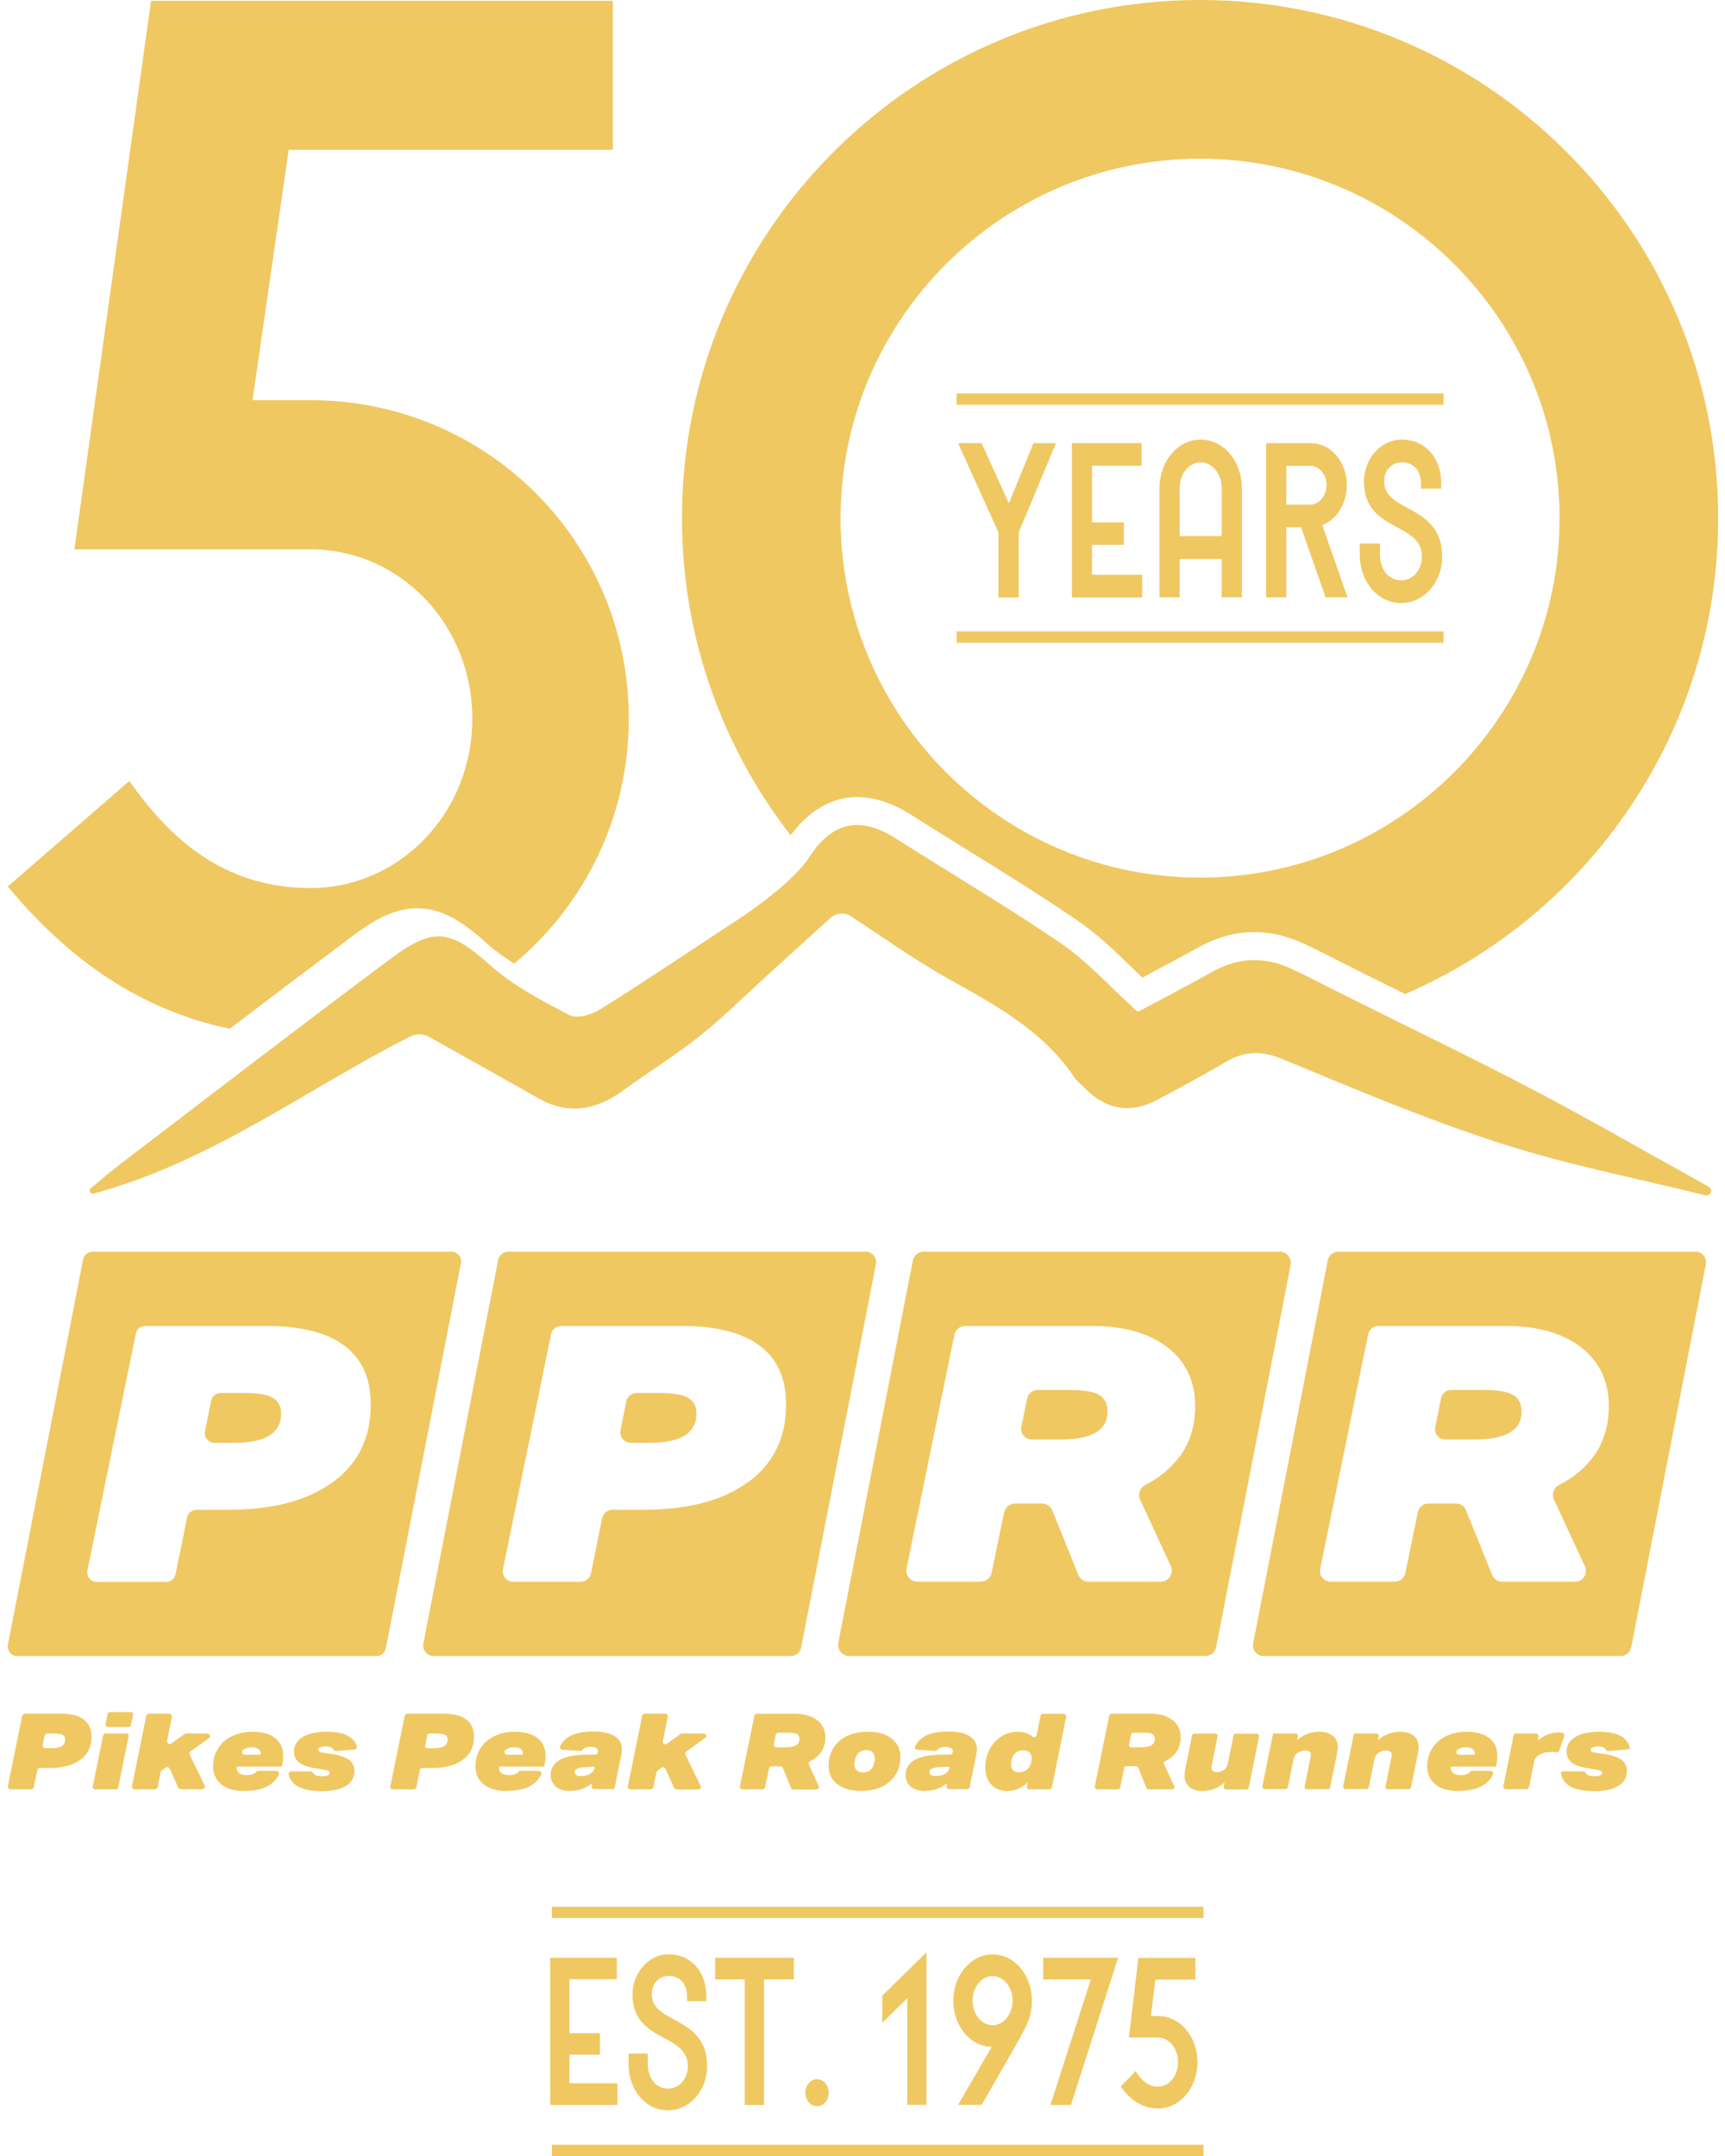 <?xml version="1.0" encoding="UTF-8"?>
<svg id="Layer_1" xmlns="http://www.w3.org/2000/svg" version="1.1" viewBox="0 0 144 180">
  <!-- Generator: Adobe Illustrator 29.5.1, SVG Export Plug-In . SVG Version: 2.1.0 Build 141)  -->
  <defs>
    <style>
      .st0 {
        fill: #efc862;
      }
    </style>
  </defs>
  <g>
    <path class="st0" d="M94.87,84.38c.07.06.17.07.25.03,2.09-1.12,4.15-2.2,6.19-3.33,2.17-1.2,4.36-1.2,6.56-.17,1.55.73,3.06,1.53,4.59,2.29,5.2,2.6,10.44,5.11,15.58,7.81,4.92,2.59,9.73,5.37,14.59,8.06.47.32.1.82-.29.72-5.69-1.42-11.48-2.53-17.05-4.33-6.17-1.99-12.17-4.52-18.16-7.01-1.79-.75-3.22-.73-4.82.22-1.86,1.1-3.77,2.12-5.68,3.14-2.33,1.25-4.39.81-6.19-1.08-.24-.25-.53-.45-.72-.73-2.62-3.95-6.62-6.08-10.62-8.32-2.67-1.5-5.18-3.28-8.04-5.17-.54-.36-1.26-.3-1.74.13-1.8,1.64-3.6,3.28-5.4,4.91-1.85,1.68-3.62,3.45-5.57,4.99-2.04,1.62-4.28,3.01-6.39,4.54-2.23,1.61-4.53,2.03-7.02.61-2.91-1.65-5.84-3.28-9.1-5.11-.5-.28-1.1-.3-1.6-.04-8.48,4.27-16.51,10.43-26.42,13.11-.27.07-.45-.27-.24-.45.82-.69,1.65-1.39,2.5-2.04,7.51-5.74,15-11.5,22.57-17.15,3.64-2.71,5-2.34,8.31.61,1.91,1.7,4.28,2.92,6.57,4.13.59.31,1.78.01,2.45-.41,3.48-2.16,6.88-4.45,10.31-6.71.66-.44,5.56-3.44,7.32-6.14s4.05-3.48,7.15-1.5c4.6,2.93,9.32,5.7,13.82,8.78,2.18,1.49,3.99,3.52,6.27,5.6Z"/>
    <g>
      <path class="st0" d="M22.78,116.7c-.46-.27-1.25-.4-2.36-.4h-2.01c-.38,0-.71.27-.78.64l-.52,2.56c-.1.49.28.96.78.96h1.66c2.61,0,3.92-.82,3.92-2.45,0-.6-.23-1.03-.69-1.3Z"/>
      <path class="st0" d="M6.94,105.14L.66,137.31c-.1.49.28.95.78.95h29.99c.38,0,.71-.27.78-.65l6.27-32.16c.1-.49-.28-.95-.78-.95H7.72c-.38,0-.71.27-.78.65ZM27.79,123.73c-2.1,1.55-5.03,2.32-8.78,2.32h-2.61c-.38,0-.71.27-.78.64l-.97,4.74c-.08.37-.4.64-.78.64h-5.79c-.51,0-.88-.46-.78-.96l4.04-19.77c.08-.37.4-.64.78-.64h10.09c2.89,0,5.07.55,6.54,1.65,1.47,1.1,2.2,2.73,2.2,4.91,0,2.77-1.05,4.93-3.16,6.48Z"/>
    </g>
    <g>
      <path class="st0" d="M57.44,116.7c-.46-.27-1.25-.4-2.36-.4h-1.94c-.42,0-.78.3-.86.71l-.48,2.39c-.11.55.31,1.06.86,1.06h1.56c2.61,0,3.92-.82,3.92-2.45,0-.6-.23-1.03-.69-1.3Z"/>
      <path class="st0" d="M41.58,105.21l-6.24,32c-.11.54.31,1.05.86,1.05h29.82c.42,0,.78-.3.86-.71l6.24-32c.11-.54-.31-1.05-.86-1.05h-29.82c-.42,0-.78.3-.86.71ZM62.45,123.73c-2.1,1.55-5.03,2.32-8.78,2.32h-2.54c-.42,0-.78.29-.86.7l-.94,4.61c-.08.41-.44.7-.86.7h-5.62c-.56,0-.97-.51-.86-1.06l4.01-19.6c.08-.41.44-.7.86-.7h10.02c2.89,0,5.07.55,6.54,1.65,1.47,1.1,2.2,2.73,2.2,4.91,0,2.77-1.05,4.93-3.16,6.48Z"/>
    </g>
    <g>
      <path class="st0" d="M91.77,116.47c-.46-.28-1.25-.42-2.36-.42h-2.8c-.42,0-.79.3-.87.71l-.48,2.35c-.11.55.31,1.07.87,1.07h2.44c2.59,0,3.89-.78,3.89-2.33,0-.64-.23-1.1-.69-1.38Z"/>
      <path class="st0" d="M76.2,105.25l-6.22,31.9c-.11.57.33,1.11.91,1.11h29.72c.44,0,.83-.31.91-.75l6.22-31.9c.11-.57-.33-1.11-.91-1.11h-29.72c-.44,0-.83.31-.91.75ZM98.48,121.58c-.7.97-1.66,1.77-2.89,2.41-.44.23-.63.76-.42,1.21l2.56,5.53c.29.62-.16,1.32-.84,1.32h-6.02c-.38,0-.72-.23-.86-.58l-2.16-5.36c-.14-.35-.48-.58-.86-.58h-2.26c-.44,0-.82.31-.91.74l-1.04,5.04c-.09.43-.47.74-.91.74h-5.28c-.59,0-1.03-.54-.91-1.12l3.99-19.49c.09-.43.47-.74.91-.74h10.55c2.67,0,4.78.59,6.32,1.78,1.54,1.19,2.32,2.83,2.32,4.92,0,1.61-.42,3.01-1.27,4.19Z"/>
    </g>
    <g>
      <path class="st0" d="M126.32,116.47c-.46-.28-1.25-.42-2.36-.42h-2.83c-.4,0-.75.28-.83.68l-.49,2.43c-.11.53.3,1.02.83,1.02h2.49c2.59,0,3.89-.78,3.89-2.33,0-.64-.23-1.1-.69-1.38Z"/>
      <path class="st0" d="M110.84,105.22l-6.23,31.98c-.11.55.31,1.06.88,1.06h29.8c.43,0,.79-.3.88-.72l6.23-31.98c.11-.55-.31-1.06-.88-1.06h-29.8c-.43,0-.79.3-.88.72ZM133.03,121.58c-.71.98-1.68,1.79-2.92,2.42-.42.22-.6.73-.4,1.17l2.6,5.61c.27.59-.16,1.27-.81,1.27h-6.11c-.36,0-.69-.22-.83-.56l-2.18-5.4c-.14-.34-.46-.56-.83-.56h-2.32c-.42,0-.79.3-.87.71l-1.05,5.1c-.09.41-.45.71-.87.71h-5.36c-.56,0-.99-.52-.87-1.07l4-19.57c.08-.42.45-.71.87-.71h10.58c2.67,0,4.78.59,6.32,1.78,1.54,1.19,2.32,2.83,2.32,4.92,0,1.61-.42,3.01-1.27,4.19Z"/>
    </g>
    <g>
      <path class="st0" d="M1.85,143.26c.02-.11.12-.19.23-.19h2.98c.86,0,1.5.16,1.93.49.43.32.65.81.65,1.45,0,.82-.31,1.46-.93,1.91-.62.46-1.49.69-2.6.69h-.77c-.11,0-.21.08-.23.19l-.29,1.4c-.02.11-.12.19-.23.19H.89c-.15,0-.26-.14-.23-.29l1.19-5.84ZM4.28,145.96c.77,0,1.16-.24,1.16-.73,0-.18-.07-.31-.2-.38-.14-.08-.37-.12-.7-.12h-.59c-.11,0-.21.08-.23.19l-.15.75c-.03.15.08.28.23.28h.49Z"/>
      <path class="st0" d="M8.8,144.72h1.75c.12,0,.22.11.19.23l-.87,4.28c-.02.09-.1.16-.19.16h-1.75c-.12,0-.22-.11-.19-.23l.87-4.28c.02-.09.1-.16.19-.16ZM9.17,142.94h1.75c.12,0,.22.11.19.23l-.17.85c-.02.09-.1.16-.19.16h-1.75c-.12,0-.22-.11-.19-.23l.17-.85c.02-.09.1-.16.19-.16Z"/>
      <path class="st0" d="M12.44,143.07h1.68c.15,0,.26.13.23.28l-.4,1.97c-.04.21.19.36.36.24l1.11-.8s.09-.04.14-.04h1.73c.23,0,.32.29.13.42l-1.51,1.07c-.09.07-.12.19-.07.29l1.24,2.55c.07.15-.04.33-.21.33h-1.78c-.09,0-.17-.05-.21-.14l-.71-1.57c-.06-.13-.23-.18-.35-.09l-.32.23s-.08.09-.09.14l-.25,1.25c-.02.11-.12.19-.23.19h-1.68c-.15,0-.26-.13-.23-.28l1.19-5.85c.02-.11.12-.19.23-.19Z"/>
      <path class="st0" d="M26.74,149.53c-.84,0-1.48-.14-1.94-.42-.38-.23-.61-.56-.7-.97-.03-.13.08-.25.21-.25h1.63c.08,0,.15.05.19.12.04.08.11.14.2.19.13.06.33.09.6.09.19,0,.33-.02.43-.07s.15-.12.15-.21c0-.08-.04-.13-.11-.17s-.2-.07-.39-.1l-.57-.09c-.67-.1-1.15-.26-1.45-.49-.3-.22-.45-.53-.45-.93,0-.51.24-.92.73-1.21.48-.29,1.15-.44,1.99-.44.78,0,1.39.12,1.8.35.34.19.58.47.72.84.05.13-.04.27-.18.29l-1.56.13c-.09,0-.16-.04-.2-.11-.1-.18-.32-.27-.65-.27-.2,0-.35.03-.46.07-.11.05-.16.12-.16.21,0,.07.03.12.1.16.07.04.19.07.36.09l.68.1c.64.09,1.12.26,1.42.48.31.23.46.53.46.92,0,.55-.24.98-.73,1.27-.48.29-1.19.44-2.11.44Z"/>
      <path class="st0" d="M20.41,149.53c-.83,0-1.47-.18-1.93-.55-.46-.37-.69-.87-.69-1.51,0-.55.13-1.04.4-1.48s.65-.78,1.15-1.03c.5-.25,1.08-.38,1.72-.38.81,0,1.45.17,1.9.52.45.35.68.83.68,1.46,0,.21-.02.43-.06.68,0,0-.02.16-.03.18-.02.07-.08.07-.08.07h-3.57s-.09,0-.11.02c-.03.03-.03.07-.03.07,0,.2.07.35.21.46.14.11.34.16.61.16.4,0,.67-.09.81-.28.04-.05.11-.08.17-.08h1.5c.17,0,.29.18.21.33-.2.4-.5.71-.89.93-.5.28-1.16.42-1.99.42ZM21.62,146.51c.14,0,.14-.08.14-.12,0-.15-.07-.28-.19-.37-.13-.09-.31-.14-.53-.14-.27,0-.49.05-.66.16-.02.01-.05.03-.07.04-.18.13-.09.42.13.42h1.18Z"/>
    </g>
    <g>
      <path class="st0" d="M33.79,143.23c.02-.09.1-.16.19-.16h3.01c.86,0,1.5.16,1.93.49.43.32.65.81.65,1.45,0,.82-.31,1.46-.93,1.91-.62.46-1.49.69-2.6.69h-.8c-.09,0-.18.07-.19.16l-.3,1.46c-.02.09-.1.16-.19.16h-1.79c-.13,0-.22-.12-.19-.24l1.21-5.92ZM36.21,145.96c.77,0,1.16-.24,1.16-.73,0-.18-.07-.31-.2-.38-.14-.08-.37-.12-.7-.12h-.62c-.09,0-.18.07-.19.16l-.17.83c-.02.12.07.24.19.24h.54Z"/>
      <path class="st0" d="M42.31,149.53c-.83,0-1.47-.18-1.93-.55-.46-.37-.69-.87-.69-1.51,0-.55.13-1.04.4-1.48s.65-.78,1.15-1.03c.5-.25,1.08-.38,1.72-.38.81,0,1.45.17,1.9.52.45.35.68.83.68,1.46,0,.21-.02.43-.06.68,0,0-.02.16-.03.18-.02.07-.08.07-.08.07h-3.57s-.09,0-.11.02c-.03.03-.03.07-.03.07,0,.2.07.35.21.46.14.11.34.16.61.16.4,0,.67-.09.81-.28.04-.05.11-.08.17-.08h1.5c.17,0,.29.18.21.33-.2.4-.5.71-.89.93-.5.28-1.16.42-1.99.42ZM43.52,146.51c.14,0,.14-.08.14-.12,0-.15-.07-.28-.19-.37-.13-.09-.31-.14-.53-.14-.27,0-.49.05-.66.16-.02.01-.05.03-.07.04-.18.13-.09.42.13.42h1.18Z"/>
      <path class="st0" d="M47.62,149.53c-.51,0-.92-.12-1.21-.36-.29-.24-.44-.57-.44-.99,0-.52.24-.93.71-1.22.47-.29,1.17-.44,2.09-.46,0,0,.96-.02,1.03-.03s.08-.1.08-.1c.02-.09.03-.15.03-.19,0-.11-.05-.19-.16-.25-.11-.06-.26-.09-.44-.09-.34,0-.57.09-.7.27-.04.05-.11.08-.18.07l-1.5-.1c-.14,0-.23-.16-.17-.29.18-.37.47-.66.85-.86.47-.25,1.11-.37,1.92-.37s1.36.13,1.77.38c.41.26.62.62.62,1.1,0,.11-.02.28-.06.5l-.54,2.67c-.02.09-.1.16-.2.16h-1.53c-.13,0-.22-.12-.2-.24l.03-.17s.02-.04,0-.05c0,0-.02,0-.04.01-.28.2-.55.35-.81.44-.28.1-.6.15-.95.15ZM49.57,147.5c-.1,0-.64.03-.64.03-.33.01-.57.05-.73.12-.16.07-.23.17-.23.31,0,.21.17.32.52.32s.6-.07.82-.22c.18-.12.29-.27.33-.47,0,0,.03-.08-.07-.08Z"/>
      <path class="st0" d="M53.82,143.07h1.71c.14,0,.24.12.21.26l-.41,2.04c-.04.19.18.33.33.22l1.16-.83s.08-.04.12-.04h1.79c.21,0,.29.27.12.39l-1.56,1.12c-.08.06-.11.17-.07.27l1.26,2.59c.07.14-.03.31-.19.31h-1.82c-.08,0-.16-.05-.19-.13l-.73-1.6c-.06-.12-.21-.16-.32-.09l-.34.24s-.07.08-.09.13l-.26,1.27c-.02.1-.11.17-.21.17h-1.71c-.14,0-.24-.12-.21-.26l1.2-5.89c.02-.1.11-.17.21-.17Z"/>
    </g>
    <g>
      <path class="st0" d="M77.25,149.53c-.51,0-.92-.12-1.21-.36-.29-.24-.44-.57-.44-.99,0-.52.24-.93.71-1.22.47-.29,1.17-.44,2.09-.46,0,0,.96-.02,1.03-.03s.08-.1.08-.1c.02-.09.03-.15.03-.19,0-.11-.05-.19-.16-.25-.11-.06-.26-.09-.44-.09-.34,0-.57.09-.7.27-.04.05-.11.08-.18.07l-1.5-.1c-.14,0-.23-.16-.17-.29.18-.37.47-.66.85-.86.47-.25,1.11-.37,1.92-.37s1.36.13,1.77.38c.41.26.62.62.62,1.1,0,.11-.02.28-.06.5l-.54,2.67c-.02.09-.1.16-.2.16h-1.53c-.13,0-.22-.12-.2-.24l.03-.17s.02-.04,0-.05c0,0-.02,0-.04.01-.28.2-.55.35-.81.44-.28.1-.6.15-.95.15ZM79.19,147.5c-.1,0-.64.03-.64.03-.33.01-.57.05-.73.12-.16.07-.23.17-.23.31,0,.21.17.32.52.32s.6-.07.82-.22c.18-.12.29-.27.33-.47,0,0,.03-.08-.07-.08Z"/>
      <path class="st0" d="M62.96,143.25c.02-.1.11-.17.21-.17h3.17c.79,0,1.41.18,1.87.53s.69.84.69,1.46c0,.48-.13.89-.38,1.24-.21.3-.51.54-.89.73-.11.05-.16.18-.11.29l.82,1.77c.07.14-.04.31-.2.31h-1.91c-.09,0-.17-.05-.2-.14l-.67-1.66c-.03-.08-.11-.14-.2-.14h-.75c-.1,0-.19.07-.21.17l-.33,1.58c-.02.1-.11.17-.21.17h-1.68c-.14,0-.24-.13-.21-.26l1.2-5.88ZM65.59,145.88c.77,0,1.15-.23,1.15-.69,0-.19-.07-.32-.2-.41-.14-.08-.37-.12-.7-.12h-.87c-.1,0-.19.07-.21.17l-.16.79c-.03.13.08.26.21.26h.78Z"/>
      <path class="st0" d="M71.82,149.52c-.51,0-.97-.08-1.37-.25-.4-.16-.71-.4-.94-.72-.23-.31-.34-.68-.34-1.1,0-.58.13-1.09.4-1.52.27-.43.65-.76,1.15-1s1.1-.35,1.79-.35c.51,0,.97.08,1.37.25.4.16.71.4.94.72.23.31.34.68.34,1.1,0,.58-.13,1.09-.4,1.52-.27.43-.65.76-1.15,1-.5.24-1.1.35-1.79.35ZM72.03,147.98c.31,0,.55-.11.73-.32.17-.21.26-.5.26-.87,0-.21-.06-.38-.19-.5-.12-.12-.29-.18-.51-.18-.31,0-.55.11-.73.32-.17.21-.26.5-.26.87,0,.21.06.38.19.5s.29.18.51.18Z"/>
      <path class="st0" d="M84.07,149.53c-.36,0-.68-.08-.95-.24-.27-.16-.49-.39-.64-.69-.15-.3-.23-.65-.23-1.05,0-.52.11-1,.34-1.46s.55-.81.96-1.09c.41-.28.88-.42,1.4-.42.34,0,.64.06.9.19.13.06.25.14.35.22.12.1.31.03.34-.13l.32-1.61c.02-.1.11-.17.21-.17h1.72c.13,0,.23.12.21.25l-1.19,5.89c-.02.1-.11.17-.21.17h-1.66c-.13,0-.23-.12-.21-.25l.05-.25s.02-.04,0-.05c-.02,0-.02,0-.04.01-.48.45-1.03.68-1.67.68ZM86.08,147.13c.03-.12.04-.24.04-.35,0-.17-.05-.3-.14-.42-.12-.15-.31-.23-.56-.23-.32,0-.57.11-.75.33s-.27.51-.27.86c0,.21.06.37.17.48.11.11.28.16.5.16.25,0,.47-.07.65-.22.17-.14.28-.31.34-.51l.03-.11Z"/>
    </g>
    <g>
      <path class="st0" d="M121.76,149.53c-.83,0-1.47-.18-1.93-.55-.46-.37-.69-.87-.69-1.51,0-.55.13-1.04.4-1.48s.65-.78,1.15-1.03c.5-.25,1.08-.38,1.72-.38.81,0,1.45.17,1.9.52.45.35.68.83.68,1.46,0,.21-.02.43-.06.68,0,0-.02.16-.03.18-.02.07-.08.07-.08.07h-3.57s-.09,0-.11.02c-.03.03-.03.07-.03.07,0,.2.07.35.21.46.14.11.34.16.61.16.4,0,.67-.09.81-.28.04-.05.11-.08.17-.08h1.5c.17,0,.29.18.21.33-.2.4-.5.71-.89.93-.5.28-1.16.42-1.99.42ZM122.98,146.51c.14,0,.14-.08.14-.12,0-.15-.07-.28-.19-.37-.13-.09-.31-.14-.53-.14-.27,0-.49.05-.66.16-.02.01-.05.03-.07.04-.18.13-.09.42.13.42h1.18Z"/>
      <path class="st0" d="M92.62,143.22c.02-.09.1-.15.19-.15h3.19c.79,0,1.41.18,1.87.53s.69.84.69,1.46c0,.48-.13.89-.38,1.24-.22.3-.53.55-.92.74-.09.05-.14.16-.09.25l.85,1.83c.06.13-.03.27-.17.27h-1.97c-.08,0-.15-.05-.18-.12l-.68-1.69c-.03-.07-.1-.12-.18-.12h-.8c-.09,0-.17.06-.19.15l-.34,1.63c-.02.09-.1.15-.19.15h-1.74c-.12,0-.21-.11-.19-.23l1.21-5.94ZM95.25,145.88c.77,0,1.15-.23,1.15-.69,0-.19-.07-.32-.2-.41-.14-.08-.37-.12-.7-.12h-.89c-.09,0-.17.06-.19.15l-.17.84c-.02.12.07.23.19.23h.81Z"/>
      <path class="st0" d="M100.41,149.53c-.49,0-.87-.12-1.13-.34-.27-.23-.4-.55-.4-.97,0-.15.02-.32.06-.53l.57-2.8c.02-.1.1-.16.2-.16h1.73c.13,0,.23.12.2.24l-.47,2.36c-.02.11-.04.19-.04.25,0,.25.15.37.44.37.24,0,.45-.07.61-.19s.27-.3.31-.5l.48-2.36c.02-.1.1-.16.2-.16h1.73c.13,0,.23.12.2.24l-.86,4.26c-.02.1-.1.16-.2.16h-1.68c-.13,0-.22-.12-.2-.24l.06-.33s0,0,0-.01,0,0-.01,0c-.22.21-.48.38-.81.51-.33.14-.67.2-1,.2Z"/>
      <path class="st0" d="M106.45,144.72h1.7c.12,0,.22.11.19.23l-.06.29s0,.02,0,.03c.01,0,.02,0,.03-.01.2-.19.46-.35.78-.48.34-.14.68-.2,1.03-.2.5,0,.88.12,1.15.34.27.23.41.55.41.97,0,.12-.03.31-.08.57l-.56,2.76c-.02.09-.1.16-.19.16h-1.75c-.12,0-.22-.11-.19-.24l.48-2.37c.02-.12.04-.2.04-.26,0-.24-.16-.36-.47-.36-.29,0-.53.09-.73.27-.12.12-.2.27-.24.43l-.48,2.36c-.02.09-.1.16-.19.16h-1.75c-.12,0-.22-.11-.19-.24l.87-4.28c.02-.09.1-.16.19-.16Z"/>
      <path class="st0" d="M113.2,144.72h1.7c.12,0,.22.11.19.23l-.06.29s0,.02,0,.03c.01,0,.02,0,.03-.01.2-.19.46-.35.78-.48.34-.14.68-.2,1.03-.2.5,0,.88.12,1.15.34.27.23.41.55.41.97,0,.12-.03.31-.08.57l-.56,2.76c-.02.09-.1.16-.19.16h-1.75c-.12,0-.22-.11-.19-.24l.48-2.37c.02-.12.04-.2.04-.26,0-.24-.16-.36-.47-.36-.29,0-.53.09-.73.27-.12.12-.2.27-.24.43l-.48,2.36c-.02.09-.1.16-.19.16h-1.75c-.12,0-.22-.11-.19-.24l.87-4.28c.02-.09.1-.16.19-.16Z"/>
      <path class="st0" d="M126.57,144.72h1.63c.15,0,.26.13.23.28l-.05.26s0,.03,0,.03.01,0,.03-.01c.51-.42,1.08-.64,1.69-.64.09,0,.19,0,.28.01.15.01.25.17.2.31l-.41,1.19c-.04.1-.14.17-.25.15-.15-.02-.29-.03-.43-.03-.38,0-.7.07-.96.21s-.41.34-.46.6l-.43,2.11c-.02.11-.12.19-.23.19h-1.68c-.15,0-.26-.13-.23-.28l.85-4.21c.02-.11.12-.19.23-.19Z"/>
      <path class="st0" d="M132.97,149.53c-.84,0-1.48-.14-1.94-.42-.42-.25-.65-.62-.72-1.08,0-.08.05-.14.13-.14h1.79s.09.03.11.08c.04.1.11.18.22.23.13.06.33.09.6.09.19,0,.33-.02.43-.07s.15-.12.15-.21c0-.08-.04-.13-.11-.17s-.2-.07-.39-.1l-.57-.09c-.67-.1-1.15-.26-1.45-.49-.3-.22-.45-.53-.45-.93,0-.51.24-.92.73-1.21.48-.29,1.15-.44,1.99-.44.78,0,1.39.12,1.8.35.38.21.63.53.76.95.02.08-.03.15-.11.16l-1.72.15c-.06,0-.11-.02-.14-.07-.09-.21-.31-.31-.67-.31-.2,0-.35.03-.46.07-.11.05-.16.12-.16.21,0,.07.03.12.1.16.07.04.19.07.36.09l.68.1c.64.09,1.12.26,1.42.48.31.23.46.53.46.92,0,.55-.24.98-.73,1.27-.48.29-1.19.44-2.11.44Z"/>
    </g>
  </g>
  <g>
    <g>
      <rect class="st0" x="46.07" y="159.19" width="54.4" height=".94"/>
      <rect class="st0" x="46.07" y="179.06" width="54.4" height=".94"/>
    </g>
    <g>
      <path class="st0" d="M45.93,163.45h5.56v1.79h-3.95v4.51h2.54v1.79h-2.54v2.39h4v1.81h-5.61v-12.29Z"/>
      <path class="st0" d="M52.47,172.33v-.88h1.61v.88c0,1.19.7,2.05,1.67,2.05s1.67-.84,1.67-1.88c0-2.81-4.62-1.93-4.62-6,0-1.68,1.25-3.34,3.03-3.34s3.13,1.37,3.13,3.51v.4h-1.61v-.4c0-1.11-.64-1.7-1.52-1.7s-1.42.68-1.42,1.53c0,2.53,4.62,1.76,4.62,6,0,2.04-1.46,3.69-3.28,3.69s-3.28-1.67-3.28-3.86Z"/>
      <path class="st0" d="M62.18,165.26h-2.48v-1.81h6.56v1.81h-2.48v10.48h-1.61v-10.48Z"/>
      <path class="st0" d="M67.23,174.7c0-.6.43-1.11.97-1.11s.98.51.98,1.11c0,.65-.43,1.14-.98,1.14s-.97-.49-.97-1.14Z"/>
      <path class="st0" d="M73.66,166.61l3.68-3.62v12.74h-1.6v-8.9l-2.09,2.05v-2.28Z"/>
      <path class="st0" d="M82.8,170.89c-1.79-.03-3.22-1.74-3.22-3.86s1.46-3.86,3.28-3.86,3.28,1.72,3.28,3.86c0,1.49-.52,2.28-1.95,4.79l-2.24,3.91h-1.97l2.56-4.42.25-.42ZM84.53,167.03c0-1.14-.75-2.05-1.67-2.05s-1.67.91-1.67,2.05.75,2.05,1.67,2.05,1.67-.91,1.67-2.05Z"/>
      <path class="st0" d="M91.06,165.26h-3.98v-1.81h6.26l-3.94,12.29h-1.71l3.37-10.48Z"/>
      <path class="st0" d="M93.56,174.19l1.25-1.28c.39.65.94,1.3,1.86,1.3s1.67-.91,1.67-2.05-.74-2.05-1.67-2.05h-2.43l.79-6.65h4.76v1.81h-3.34l-.37,3.04h.6c1.82,0,3.28,1.72,3.28,3.86s-1.46,3.86-3.28,3.86c-1.33,0-2.31-.69-3.12-1.83Z"/>
    </g>
  </g>
  <g>
    <g>
      <g>
        <path class="st0" d="M79.97,37h1.97l2.28,5.02,2.05-5.02h1.88l-3.11,7.45v5.43h-1.69v-5.43l-3.37-7.45Z"/>
        <path class="st0" d="M89.47,37h5.83v1.88h-4.14v4.73h2.66v1.88h-2.66v2.5h4.19v1.89h-5.87v-12.87Z"/>
        <path class="st0" d="M100.23,36.7c1.91,0,3.44,1.8,3.44,4.05v9.12h-1.69v-3.2h-3.5v3.2h-1.69v-9.12c0-2.24,1.53-4.05,3.44-4.05ZM101.98,44.76v-4.01c0-1.2-.78-2.15-1.75-2.15s-1.75.96-1.75,2.15v4.01h3.5Z"/>
        <path class="st0" d="M105.7,37h3.75c1.64,0,2.98,1.56,2.98,3.51,0,1.56-.86,2.87-2.05,3.33l2.11,6.03h-1.83l-2.05-5.85h-1.23v5.85h-1.69v-12.87ZM109.37,42.13c.75,0,1.37-.74,1.37-1.64s-.63-1.6-1.37-1.6h-1.99v3.24h1.99Z"/>
        <path class="st0" d="M113.51,46.3v-.92h1.69v.92c0,1.25.73,2.15,1.75,2.15s1.75-.88,1.75-1.97c0-2.94-4.84-2.02-4.84-6.29,0-1.77,1.31-3.49,3.17-3.49s3.28,1.43,3.28,3.68v.42h-1.69v-.42c0-1.16-.67-1.78-1.59-1.78s-1.48.72-1.48,1.6c0,2.65,4.84,1.84,4.84,6.29,0,2.13-1.53,3.86-3.44,3.86s-3.44-1.75-3.44-4.05Z"/>
      </g>
      <rect class="st0" x="79.85" y="32.85" width="40.65" height=".94"/>
      <rect class="st0" x="79.85" y="52.72" width="40.65" height=".94"/>
    </g>
    <path class="st0" d="M71.58,66.55c1.44,0,2.95.5,4.49,1.48,1.58,1.01,3.22,2.02,4.79,3,3,1.86,6.11,3.78,9.09,5.83,1.67,1.14,3.08,2.5,4.57,3.95.28.27.56.54.84.81.15-.08.3-.16.45-.24,1.5-.8,2.91-1.55,4.34-2.34,1.47-.81,3-1.22,4.55-1.22,1.39,0,2.8.33,4.18.98,1.08.51,2.14,1.05,3.16,1.57.49.25.98.5,1.48.75,1.26.63,2.52,1.25,3.78,1.87,15.37-6.64,26.13-21.92,26.13-39.72C143.43,19.37,124.07,0,100.18,0s-43.25,19.37-43.25,43.25c0,9.98,3.39,19.17,9.07,26.49,1.91-2.61,4.07-3.2,5.59-3.2ZM100.18,13.25c16.55,0,30.01,13.46,30.01,30.01s-13.46,30.01-30.01,30.01-30.01-13.46-30.01-30.01,13.46-30.01,30.01-30.01Z"/>
    <path class="st0" d="M34.84,75.83c2.32,0,4.13,1.44,5.94,3.05.64.57,1.37,1.08,2.14,1.57,5.85-4.87,9.57-12.21,9.57-20.46,0-14.74-11.84-26.58-26.58-26.58h-4.83l3.02-20.9h27.06V.07H12.61l-6.4,45.79h19.69c7.49,0,13.53,6.28,13.53,14.14s-6.04,14.14-13.53,14.14-11.96-4.47-15.1-8.94L.65,74.01c5.08,6.12,11.06,10.32,18.53,11.88,3.41-2.6,6.84-5.19,10.26-7.75,1.61-1.2,3.37-2.31,5.39-2.31Z"/>
  </g>
</svg>